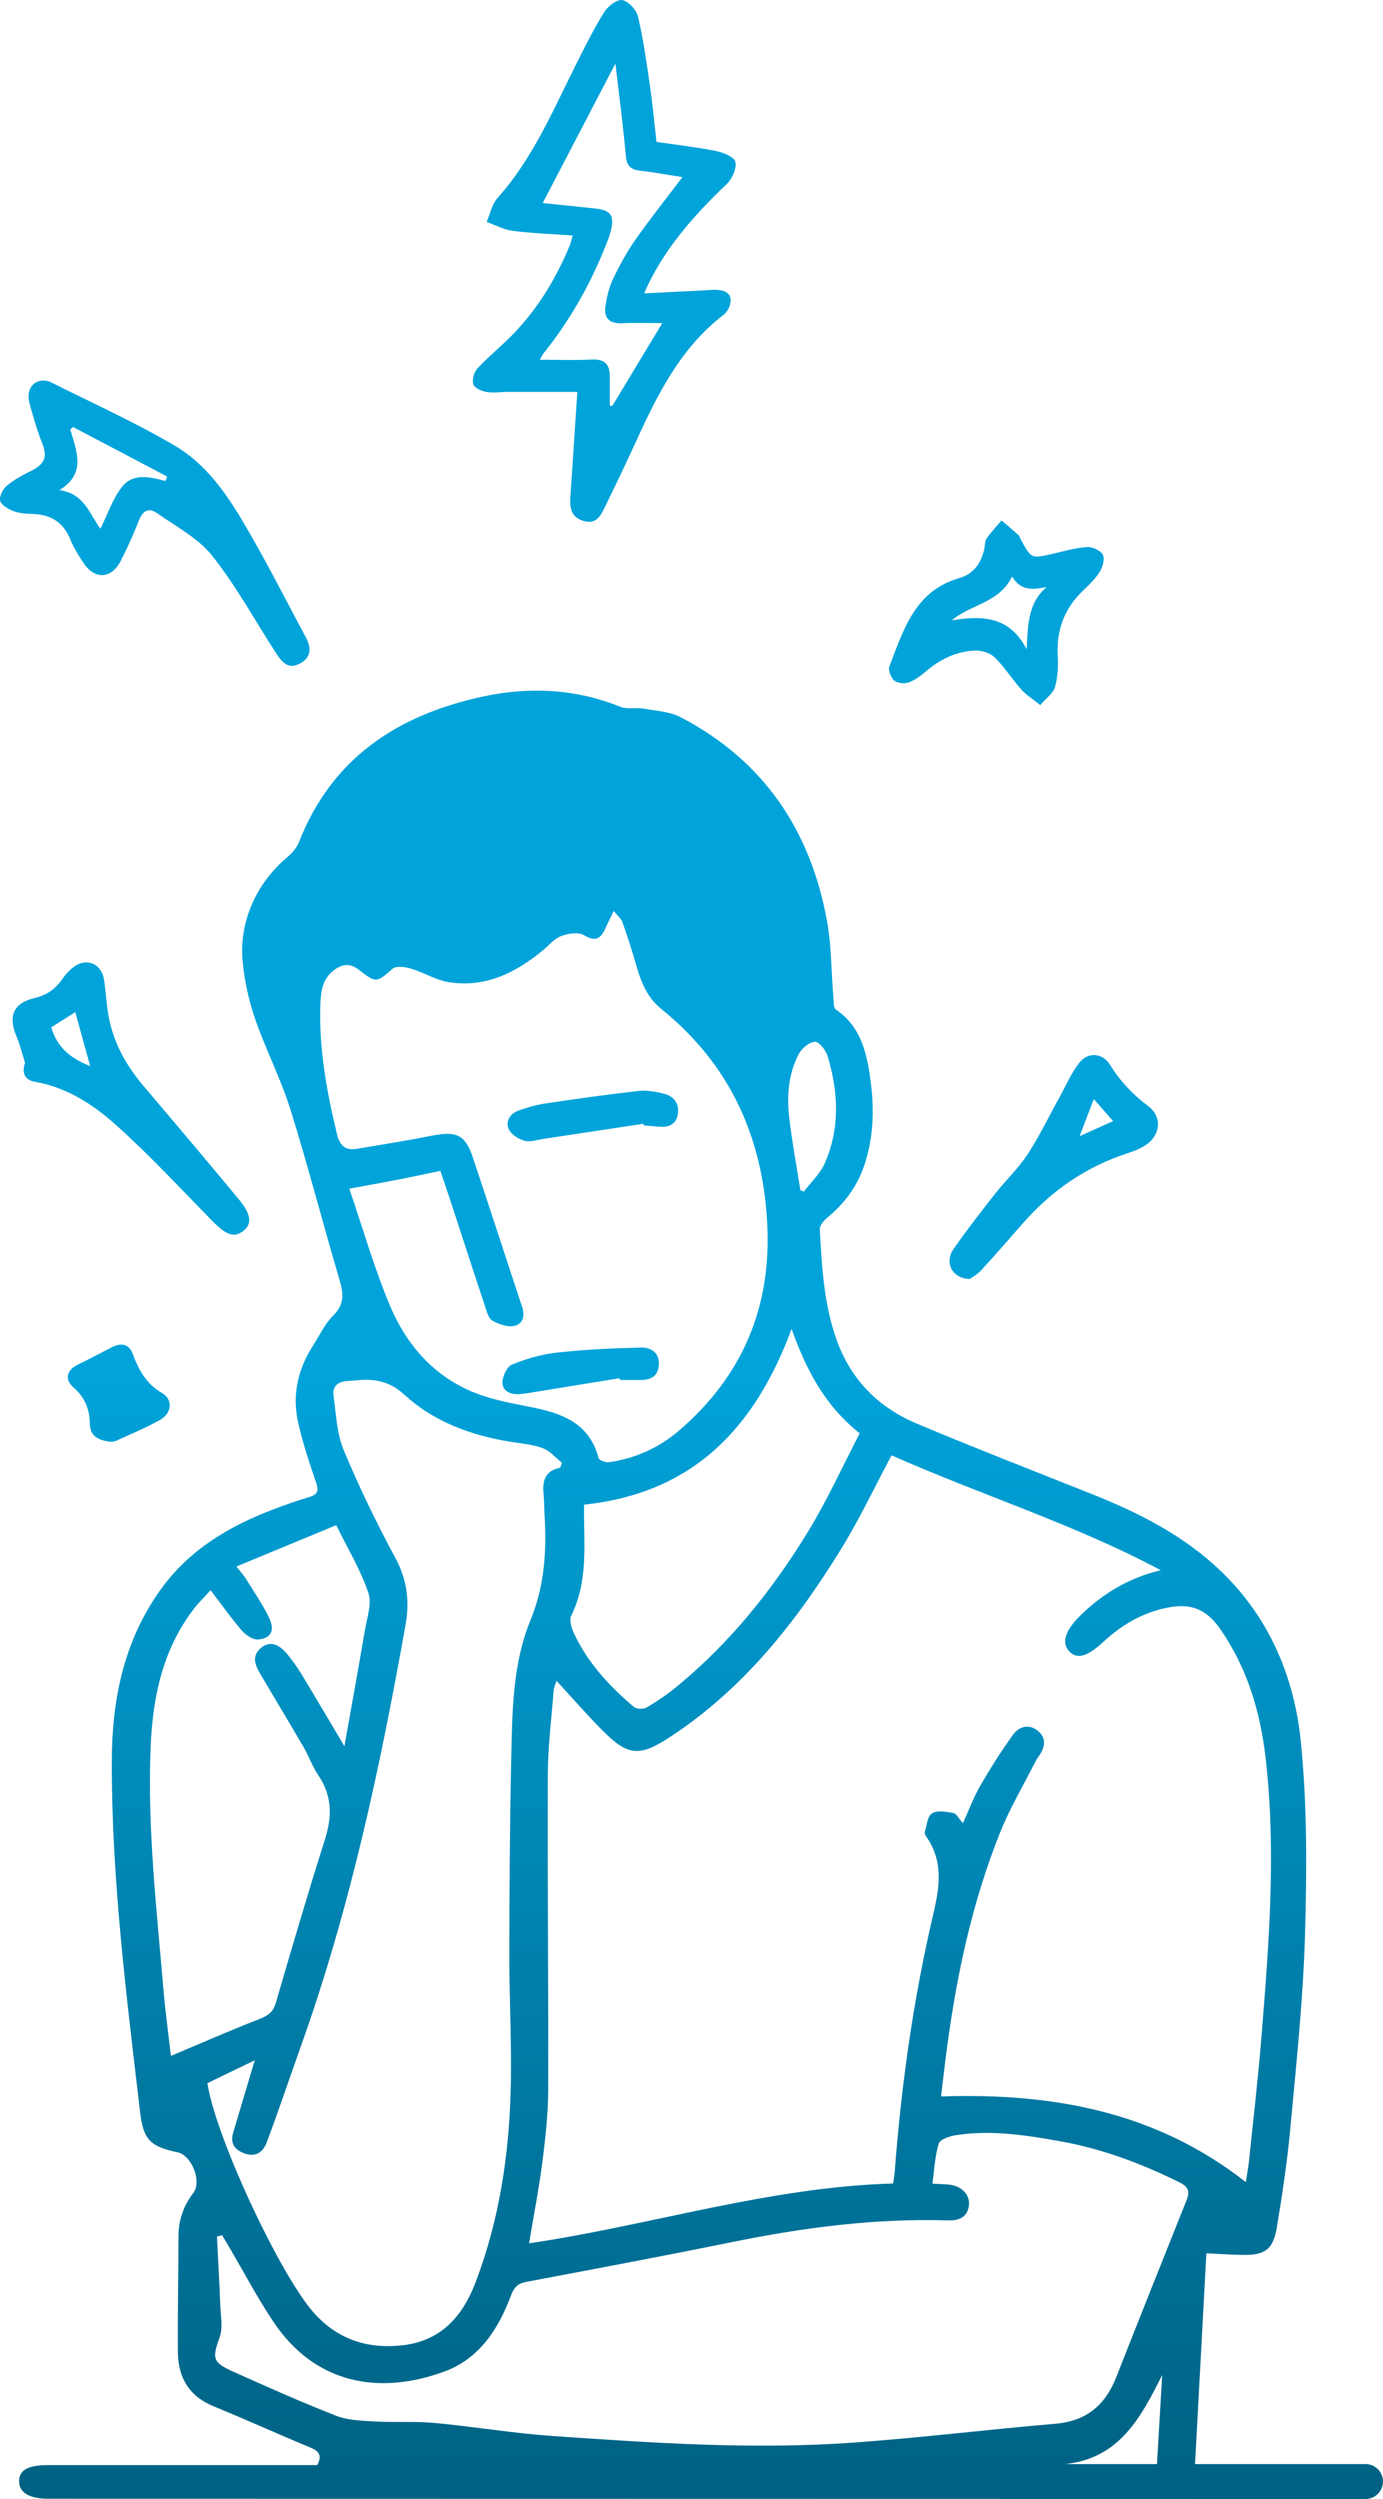 <?xml version="1.0" encoding="UTF-8"?>
<svg id="Layer_2" data-name="Layer 2" xmlns="http://www.w3.org/2000/svg" xmlns:xlink="http://www.w3.org/1999/xlink" viewBox="0 0 498.93 901.89">
  <defs>
    <style>
      .cls-1 {
        fill: url(#linear-gradient);
        stroke-width: 0px;
      }
    </style>
    <linearGradient id="linear-gradient" x1="249.47" y1="901.89" x2="249.47" y2="0" gradientUnits="userSpaceOnUse">
      <stop offset="0" stop-color="#006182"/>
      <stop offset=".45" stop-color="#00a3da"/>
    </linearGradient>
  </defs>
  <g id="Layer_1-2" data-name="Layer 1">
    <path class="cls-1" d="M206.58,84.99c-7.5-.54-14.6-.79-21.62-1.68-3.22-.41-6.27-2.1-9.4-3.21,1.27-2.9,1.9-6.37,3.9-8.61,13.22-14.79,20.57-32.93,29.37-50.27,2.93-5.78,5.81-11.63,9.3-17.07,1.32-2.05,4.67-4.53,6.46-4.11,2.27.54,5.02,3.56,5.59,5.98,1.92,8.24,3.09,16.67,4.31,25.06.93,6.41,1.51,12.88,2.34,20.13,7.13,1.05,14.37,1.87,21.49,3.3,2.6.52,6.55,2.11,6.96,3.89.54,2.34-1.1,6.09-3.03,7.94-11.4,10.88-21.79,22.46-28.66,36.82-.27.57-.51,1.15-1.19,2.72,7.61-.38,14.49-.74,21.38-1.07,1.99-.09,4.03-.38,5.97-.08,3.68.56,4.6,2.95,3.26,6.22-.43,1.03-1.19,2.07-2.08,2.75-15.36,11.82-23.66,28.48-31.44,45.53-3.52,7.72-7.18,15.37-10.9,23-1.67,3.43-3.25,7.42-8.38,5.69-4.97-1.68-4.63-5.85-4.35-9.95.82-12.23,1.62-24.47,2.42-36.54-8.65,0-16.75-.01-24.85,0-2.66,0-5.38.44-7.97.02-1.75-.29-4.3-1.44-4.71-2.76-.51-1.63.24-4.38,1.47-5.7,3.83-4.14,8.27-7.72,12.24-11.74,9.37-9.48,16.16-20.67,21.19-32.95.36-.87.52-1.82.94-3.3ZM246.23,63.93c-5.5-.85-10.58-1.78-15.69-2.39-3.04-.36-4.42-1.89-4.7-4.78-.43-4.47-.88-8.95-1.39-13.42-.74-6.44-1.54-12.88-2.44-20.39-9.09,17.45-17.57,33.74-26.22,50.33,6.62.69,12.91,1.3,19.19,2,5.29.59,6.65,2.5,5.47,7.69-.4,1.77-1.09,3.49-1.76,5.19-5.56,14.21-13,27.34-22.53,39.27-.63.79-1.04,1.76-1.42,2.41,6.45,0,12.61.23,18.75-.08,4.55-.23,6.5,1.66,6.5,6.01,0,3.55,0,7.11,0,10.66.31,0,.63,0,.94,0,5.92-9.81,11.85-19.62,18-29.82-4.99,0-9.78-.17-14.55.05-4.65.21-6.62-1.97-5.94-6.31.51-3.24,1.24-6.58,2.64-9.51,2.36-4.94,5-9.82,8.13-14.3,5.31-7.58,11.1-14.83,17-22.63ZM15.93,137.31c.55.12,1.45.15,2.17.51,15.13,7.62,30.67,14.57,45.22,23.18,10.86,6.42,18.31,17.02,24.66,27.82,7.91,13.46,14.99,27.41,22.35,41.2,1.93,3.62,2.13,7.16-2.08,9.42-4.51,2.43-6.76-.79-8.81-3.96-7.57-11.71-14.29-24.09-22.92-34.95-5.07-6.38-13.04-10.52-19.92-15.37-2.92-2.06-5.09-.87-6.45,2.6-1.93,4.95-4.15,9.81-6.55,14.57-3.36,6.67-9.45,6.98-13.52.77-1.73-2.64-3.47-5.35-4.63-8.26-2.54-6.36-7.14-9.22-13.83-9.36-2.31-.05-4.75-.26-6.88-1.08-1.84-.71-4.3-2.13-4.69-3.68-.39-1.56.97-4.23,2.4-5.42,2.64-2.21,5.8-3.89,8.91-5.44,4.17-2.07,5.97-4.64,4.03-9.45-1.92-4.77-3.32-9.76-4.71-14.72-1.34-4.78.94-8.41,5.23-8.36ZM26.35,154.1c-.33.29-.67.58-1,.87,2.21,7.81,6,15.86-3.93,21.91,9.04,1.26,10.79,8.53,14.81,13.93,2.58-5.19,4.37-10.68,7.69-15,3.98-5.19,10.11-3.72,15.75-2.21.21-.54.42-1.08.64-1.62l-33.96-17.88ZM9.04,383.57c-1.01-3.17-1.77-6.43-3.07-9.48-3.12-7.34-1.17-12.11,6.51-13.91,4.38-1.03,7.5-3.24,9.98-6.82,1.03-1.49,2.27-2.91,3.67-4.05,4.8-3.94,10.48-1.76,11.42,4.37.55,3.61.77,7.27,1.27,10.89,1.45,10.56,6.27,19.5,13.1,27.53,11.53,13.57,23.02,27.17,34.37,40.89,4.41,5.33,4.64,8.82,1.46,11.26-3.32,2.54-6.2,1.44-10.99-3.44-11.51-11.75-22.71-23.87-34.94-34.84-8.23-7.38-17.73-13.55-29.16-15.55-3.56-.62-4.98-3-3.63-6.87ZM27.17,365.26c-2.92,1.84-5.82,3.68-8.67,5.48,2.08,7.34,7.15,11.3,14.03,14.02-1.84-6.68-3.57-12.96-5.37-19.49ZM375.28,254.47c-2.99-2.43-5.22-3.8-6.87-5.67-3.3-3.73-6-8.03-9.53-11.51-1.62-1.6-4.64-2.59-6.97-2.51-6.49.23-12.22,2.85-17.27,7.02-2.04,1.69-4.18,3.47-6.59,4.41-1.56.61-4.21.42-5.42-.57-1.24-1.02-2.29-3.83-1.76-5.21,5.08-13.15,9.19-27.19,25.18-31.79,5.15-1.48,7.86-5.32,9.02-10.38.3-1.3.13-2.87.82-3.87,1.6-2.33,3.59-4.39,5.42-6.56,2.04,1.74,4.1,3.44,6.08,5.24.46.42.61,1.17.93,1.75,3.76,6.85,3.75,6.81,11.23,5.09,4.2-.97,8.41-2.2,12.67-2.49,1.9-.13,4.9,1.28,5.65,2.83.76,1.57-.12,4.52-1.23,6.27-1.67,2.62-4.09,4.81-6.34,7.03-6.43,6.36-9.2,13.97-8.71,23.02.21,3.78.02,7.74-.98,11.35-.61,2.22-3.1,3.93-5.34,6.56ZM365.13,208.04c-4.75,9.72-15.05,10.02-21.81,15.88,11-1.9,20.96-1.5,27.02,10.38.59-8.48.28-16.5,7.25-22.44-4.94.93-9.23,1.6-12.46-3.82ZM349.83,461.58c-6.46-.17-9.16-6.07-5.84-10.82,4.75-6.82,9.86-13.39,14.99-19.93,3.8-4.84,8.39-9.13,11.73-14.25,4.4-6.75,7.9-14.08,11.81-21.15,2.23-4.03,4.06-8.41,6.9-11.96,3.15-3.93,8.32-3.52,10.99.77,3.67,5.89,8.16,10.71,13.73,14.88,5.26,3.93,4.6,10.58-.93,14.2-1.91,1.26-4.15,2.13-6.34,2.84-15.13,4.9-27.65,13.62-38.06,25.54-4.93,5.64-9.84,11.29-14.91,16.81-1.36,1.48-3.26,2.48-4.08,3.08ZM394.6,396.65c-1.87,4.9-3.34,8.74-5.13,13.4,4.66-2.1,8.45-3.81,12.1-5.46-2.44-2.78-4.47-5.09-6.97-7.94ZM41.69,520.06c5.37-2.47,10.87-4.72,16.01-7.6,4.26-2.38,4.84-7.35.74-9.74-5.85-3.4-8.44-8.47-10.64-14.31-1.32-3.52-4.26-3.82-7.41-2.22-4.1,2.08-8.15,4.28-12.28,6.28-4.02,1.95-4.97,5.32-1.62,8.22,4.12,3.58,5.85,7.88,5.92,13.13.06,4.81,3.47,5.91,7.29,6.53.69-.1,1.42-.04,1.99-.31ZM232.23,406.18c1.83.14,3.66.24,5.48.42,3.39.33,6.14-.7,6.79-4.28.69-3.8-1.19-6.64-4.88-7.58-3.03-.77-6.32-1.36-9.38-1.01-11.22,1.26-22.4,2.85-33.57,4.52-3.27.49-6.52,1.43-9.63,2.55-3.04,1.1-4.79,3.88-3.49,6.73.88,1.92,3.55,3.58,5.74,4.18,2.07.56,4.57-.38,6.87-.72,11.99-1.8,23.97-3.62,35.96-5.43.03.21.07.42.1.63ZM223.68,498.03c2.16,0,4.32-.05,6.48.01,3.62.11,6.89-.63,7.46-4.81.65-4.69-2.4-7.03-6.52-6.92-10.08.27-20.18.72-30.19,1.83-5.53.61-11.09,2.22-16.24,4.35-1.83.76-3.54,4.45-3.41,6.68.19,3.14,3.29,4.25,6.46,3.94,1.16-.11,2.31-.29,3.46-.47,10.79-1.75,21.58-3.51,32.37-5.27.04.22.08.44.12.66ZM492.62,889.26h-61.5c1.37-25.47,2.72-50.52,4.09-76.08,5.02.24,9.14.55,13.26.6,7.98.1,10.86-2,12.18-10.04,1.91-11.65,3.71-23.34,4.79-35.09,2.14-23.21,4.64-46.43,5.33-69.7.69-23.41.86-47.03-1.47-70.29-2.7-26.94-14.07-50.49-35.99-67.88-11.75-9.32-24.99-15.82-38.8-21.34-21.33-8.52-42.77-16.82-63.93-25.75-13.76-5.81-23.65-15.8-28.78-30.2-4.61-12.91-5.31-26.38-6.05-39.84-.08-1.37,1.45-3.16,2.7-4.2,6.18-5.12,10.79-11.24,13.36-18.91,3.25-9.7,3.62-19.69,2.37-29.64-1.28-10.12-3.23-20.17-12.67-26.62-.83-.57-.74-2.68-.85-4.09-.76-9.28-.67-18.71-2.32-27.82-5.92-32.71-22.87-57.9-52.71-73.49-3.91-2.04-8.8-2.33-13.29-3.12-2.82-.49-6.04.33-8.58-.69-16.35-6.57-33.1-7.31-50.05-3.58-30.38,6.68-53.97,22.11-65.8,52.31-.82,2.09-2.49,4.06-4.22,5.51-11.11,9.32-17.5,23.21-16.15,37.65.66,7.1,2.23,14.29,4.59,21.04,3.84,10.98,9.22,21.44,12.68,32.52,6.35,20.32,11.64,40.96,17.67,61.38,1.46,4.93,1.86,8.79-2.24,12.84-3.01,2.97-4.89,7.1-7.24,10.74-5.48,8.5-7.65,17.81-5.49,27.67,1.63,7.43,4.08,14.7,6.53,21.92.98,2.89.6,4.26-2.34,5.15-4.29,1.31-8.55,2.78-12.75,4.37-16.17,6.11-30.64,14.64-40.96,29.02-13.29,18.51-17.59,39.62-17.65,61.87-.12,42.55,5.27,84.68,10.21,126.83,1.16,9.88,3.65,12.37,13.47,14.42,5.11,1.07,8.9,10.54,5.73,14.67-3.59,4.68-5.37,9.83-5.37,15.75,0,13.94-.33,27.89-.2,41.83.09,9.1,4.06,15.83,12.92,19.45,11.7,4.79,23.21,10.03,34.88,14.88,3.05,1.27,4.35,2.73,2.48,6.33-1.82,0-3.78,0-5.75,0-30.5,0-61,0-91.49,0-7.12,0-10.35,1.83-10.33,5.84.01,4.11,3.68,6.3,10.65,6.3,150.65.03,301.31.07,451.96.09,7.7,0,15.41,0,23.11,0,3.49,0,6.31-2.83,6.31-6.31h0c0-3.49-2.83-6.31-6.31-6.31ZM321.65,525.21c31.97,14.22,65.81,24.78,97.11,41.47-11.51,2.74-20.92,8.4-29.04,16.37-5.49,5.38-6.84,9.83-4,12.88,2.8,3,6.41,2.07,12.36-3.42,6.36-5.88,13.53-10.21,22.05-12.11,9.27-2.07,14.96.04,20.27,7.77,9.56,13.92,14.26,29.57,16.17,46.18,3.93,33.97,1.16,67.86-1.57,101.72-1.18,14.6-2.9,29.16-4.41,43.73-.24,2.3-.67,4.58-1.14,7.71-32.43-25.48-69.66-32.25-109.96-30.93.67-5.52,1.31-11.21,2.06-16.88,3.54-26.82,9.16-53.18,19.24-78.35,3.57-8.91,8.54-17.27,12.89-25.87.37-.74.9-1.4,1.36-2.09,2.12-3.18,2.43-6.38-.8-8.88-3.28-2.54-6.73-1.29-8.79,1.55-4.27,5.9-8.16,12.1-11.81,18.4-2.38,4.12-4.05,8.66-6.26,13.48-1.46-1.6-2.32-3.43-3.49-3.65-2.53-.48-5.77-1.03-7.66.15-1.64,1.02-1.9,4.36-2.61,6.72-.15.51.3,1.3.66,1.84,6.04,8.78,4.73,17.93,2.44,27.66-7.25,30.83-11.61,62.14-13.99,93.73-.07.97-.28,1.94-.54,3.62-44.7,1.25-87.31,15.06-131.33,21.59,1.7-10.21,3.61-19.94,4.86-29.75,1.1-8.57,2.02-17.23,2.05-25.85.11-37.82-.3-75.65-.15-113.47.04-10.12,1.33-20.24,2.11-30.36.08-1.08.58-2.13,1.01-3.59,5.7,6.18,10.93,12.2,16.53,17.85,9.24,9.34,13.41,9.66,24.39,2.48,26.55-17.38,45.66-41.61,61.98-68.22,6.5-10.6,11.83-21.91,18-33.47ZM310.15,517.27c-6.11,11.74-11.65,24-18.6,35.4-12.8,20.99-28.07,40.09-47.18,55.83-3.46,2.85-7.2,5.41-11.04,7.7-1.15.68-3.65.65-4.6-.15-8.84-7.46-16.63-15.88-21.62-26.48-.92-1.95-1.82-4.89-1.02-6.52,5.44-10.97,4.82-22.63,4.62-34.28-.03-1.81,0-3.62,0-5.76,39.32-4.14,61.65-27.64,74.86-63.42,5.18,14.45,11.74,27.47,24.57,37.68ZM288.19,380.34c1.08-2.03,3.71-4.24,5.77-4.38,1.44-.1,3.92,2.94,4.55,4.99,3.96,13.01,4.6,26.16-.97,38.87-1.66,3.78-4.98,6.83-7.54,10.22-.41-.16-.82-.31-1.24-.47-1.36-8.64-2.98-17.25-4-25.94-.94-7.99-.43-16.03,3.43-23.29ZM121.53,409.12c-3.65-15.1-6.42-30.29-5.98-45.9.14-5.01.55-10.01,5.27-13.35,3-2.12,5.67-2.19,8.62.11,6.3,4.92,6.48,4.62,12.23-.4,1.29-1.13,4.62-.6,6.75.04,4.57,1.36,8.85,4.1,13.48,4.83,13.12,2.07,24.05-3.3,33.9-11.44,2.18-1.8,4.13-4.23,6.64-5.19,2.5-.96,6.24-1.54,8.25-.32,4.19,2.54,6.05,1.21,7.72-2.48.82-1.8,1.7-3.57,3-6.26,1.36,1.71,2.66,2.72,3.13,4.04,1.83,5.16,3.53,10.38,5.02,15.65,1.71,6.01,3.92,11.56,9.03,15.69,24.69,19.95,36.62,46.18,38.21,77.6,1.53,30.14-9.04,55.02-31.89,74.59-7.19,6.16-15.71,9.99-25.15,11.37-1.23.18-3.62-.69-3.82-1.49-2.98-11.62-11.81-15.74-22.28-17.96-6.33-1.35-12.79-2.37-18.92-4.36-16.43-5.34-27.44-17.09-33.96-32.48-5.74-13.56-9.77-27.85-14.77-42.43,6.74-1.25,11.96-2.17,17.17-3.19,5.04-.98,10.06-2.07,15.69-3.23,1.26,3.72,2.49,7.28,3.66,10.86,4.14,12.65,8.23,25.31,12.43,37.95.62,1.88,1.24,4.39,2.67,5.22,2.28,1.33,5.42,2.41,7.86,1.92,3.03-.61,4-3.49,2.89-6.81-5.98-17.99-11.78-36.03-17.8-54-2.77-8.25-5.94-9.6-14.93-7.81-8.94,1.78-17.95,3.21-26.94,4.71-4.24.71-6.18-1.26-7.19-5.45ZM61.66,741.94c-.86-7.51-2.01-15.79-2.71-24.12-2.44-28.83-5.75-57.61-4.64-86.65.7-18.33,4.21-35.66,15.65-50.59,1.58-2.07,3.48-3.89,6.01-6.69,4.01,5.25,7.4,10.09,11.25,14.53,1.41,1.63,3.98,3.4,5.88,3.26,4.67-.35,6.17-3.26,3.99-7.83-2.28-4.77-5.34-9.17-8.13-13.69-.86-1.39-1.97-2.62-3.65-4.83,12.14-5.03,23.74-9.84,35.99-14.91,4.18,8.53,8.78,16.13,11.57,24.35,1.35,3.96-.48,9.12-1.25,13.67-2.32,13.71-4.82,27.38-7.37,41.76-5.35-9.02-10.28-17.41-15.31-25.74-1.46-2.42-3.12-4.72-4.86-6.95-3.39-4.34-6.64-5.35-9.69-2.97-3.87,3.02-2.33,6.45-.39,9.74,5.14,8.74,10.39,17.42,15.49,26.19,1.92,3.3,3.19,7.01,5.32,10.16,4.97,7.35,5.07,14.82,2.44,23.1-6.22,19.63-12,39.41-17.78,59.18-.96,3.28-2.87,4.57-5.92,5.76-10.64,4.14-21.11,8.75-31.89,13.29ZM74.81,751.8c5.21-2.52,10.6-5.13,17.1-8.28-2.87,9.63-5.33,17.84-7.77,26.06-1,3.38-.01,5.83,3.34,7.29,3.86,1.68,7.09.7,8.76-3.75,4.32-11.51,8.21-23.18,12.35-34.77,17.63-49.39,28.54-100.44,37.71-151.92,1.5-8.44.63-16.19-3.59-24.03-6.85-12.72-13.19-25.78-18.74-39.12-2.48-5.96-2.69-12.92-3.64-19.46-.5-3.45,1.5-5.23,4.96-5.41,2.33-.12,4.65-.5,6.98-.46,5.2.1,9.38,1.52,13.67,5.44,10.81,9.89,24.32,14.74,38.73,17.02,3.78.6,7.71.91,11.22,2.26,2.58.99,4.59,3.45,6.85,5.25l-.68,1.76c-5.51,1.12-6.41,4.84-5.97,9.44.25,2.65.22,5.32.38,7.98.76,12.88-.05,25.31-5.11,37.65-6.4,15.61-6.54,32.53-6.91,49.16-.53,23.8-.67,47.62-.71,71.43-.03,16.31.93,32.64.5,48.93-.63,23.71-4.14,47-12.65,69.36-4.74,12.44-12.56,21.21-26.42,22.77-14.41,1.62-26.05-3.31-34.72-15.19-13.09-17.94-32.88-61.54-35.63-79.4ZM417.39,889.27h-33.25c19.66-2,27.44-16.76,35.13-32.17-.62,10.6-1.24,21.2-1.88,32.17ZM428.08,793.99c-8.53,21.32-17.02,42.65-25.43,64.02-3.97,10.07-10.82,15.77-21.97,16.71-24.35,2.06-48.62,5.07-72.99,6.81-36.12,2.57-72.21.1-108.24-2.39-14.26-.98-28.41-3.39-42.66-4.72-7.08-.66-14.27-.13-21.38-.53-4.75-.27-9.8-.37-14.13-2.06-12.55-4.89-24.86-10.42-37.16-15.92-7.56-3.38-7.58-4.83-4.84-12.54,1.19-3.34.35-7.46.2-11.22-.33-8.33-.8-16.66-1.21-24.99l1.85-.52c.84,1.42,1.69,2.84,2.52,4.26,5.31,9.04,10.2,18.36,16.02,27.06,14.92,22.29,37.95,26.63,61.68,17.89,12.53-4.61,19.44-15.23,23.96-27.34,1.03-2.77,2.3-4.38,5.39-4.97,24.84-4.69,49.68-9.36,74.45-14.4,25.7-5.23,51.53-8.62,77.82-7.82,3.81.12,7.08-.99,7.59-5.44.44-3.83-2.69-7.01-7.11-7.46-1.78-.18-3.58-.21-6.06-.35.7-5.09.89-9.95,2.26-14.44.46-1.52,3.85-2.7,6.05-3.04,12.7-1.99,25.27-.07,37.73,2.16,15.15,2.71,29.46,8.06,43.24,14.93,3.1,1.54,3.63,3.29,2.42,6.32Z"/>
  </g>
</svg>